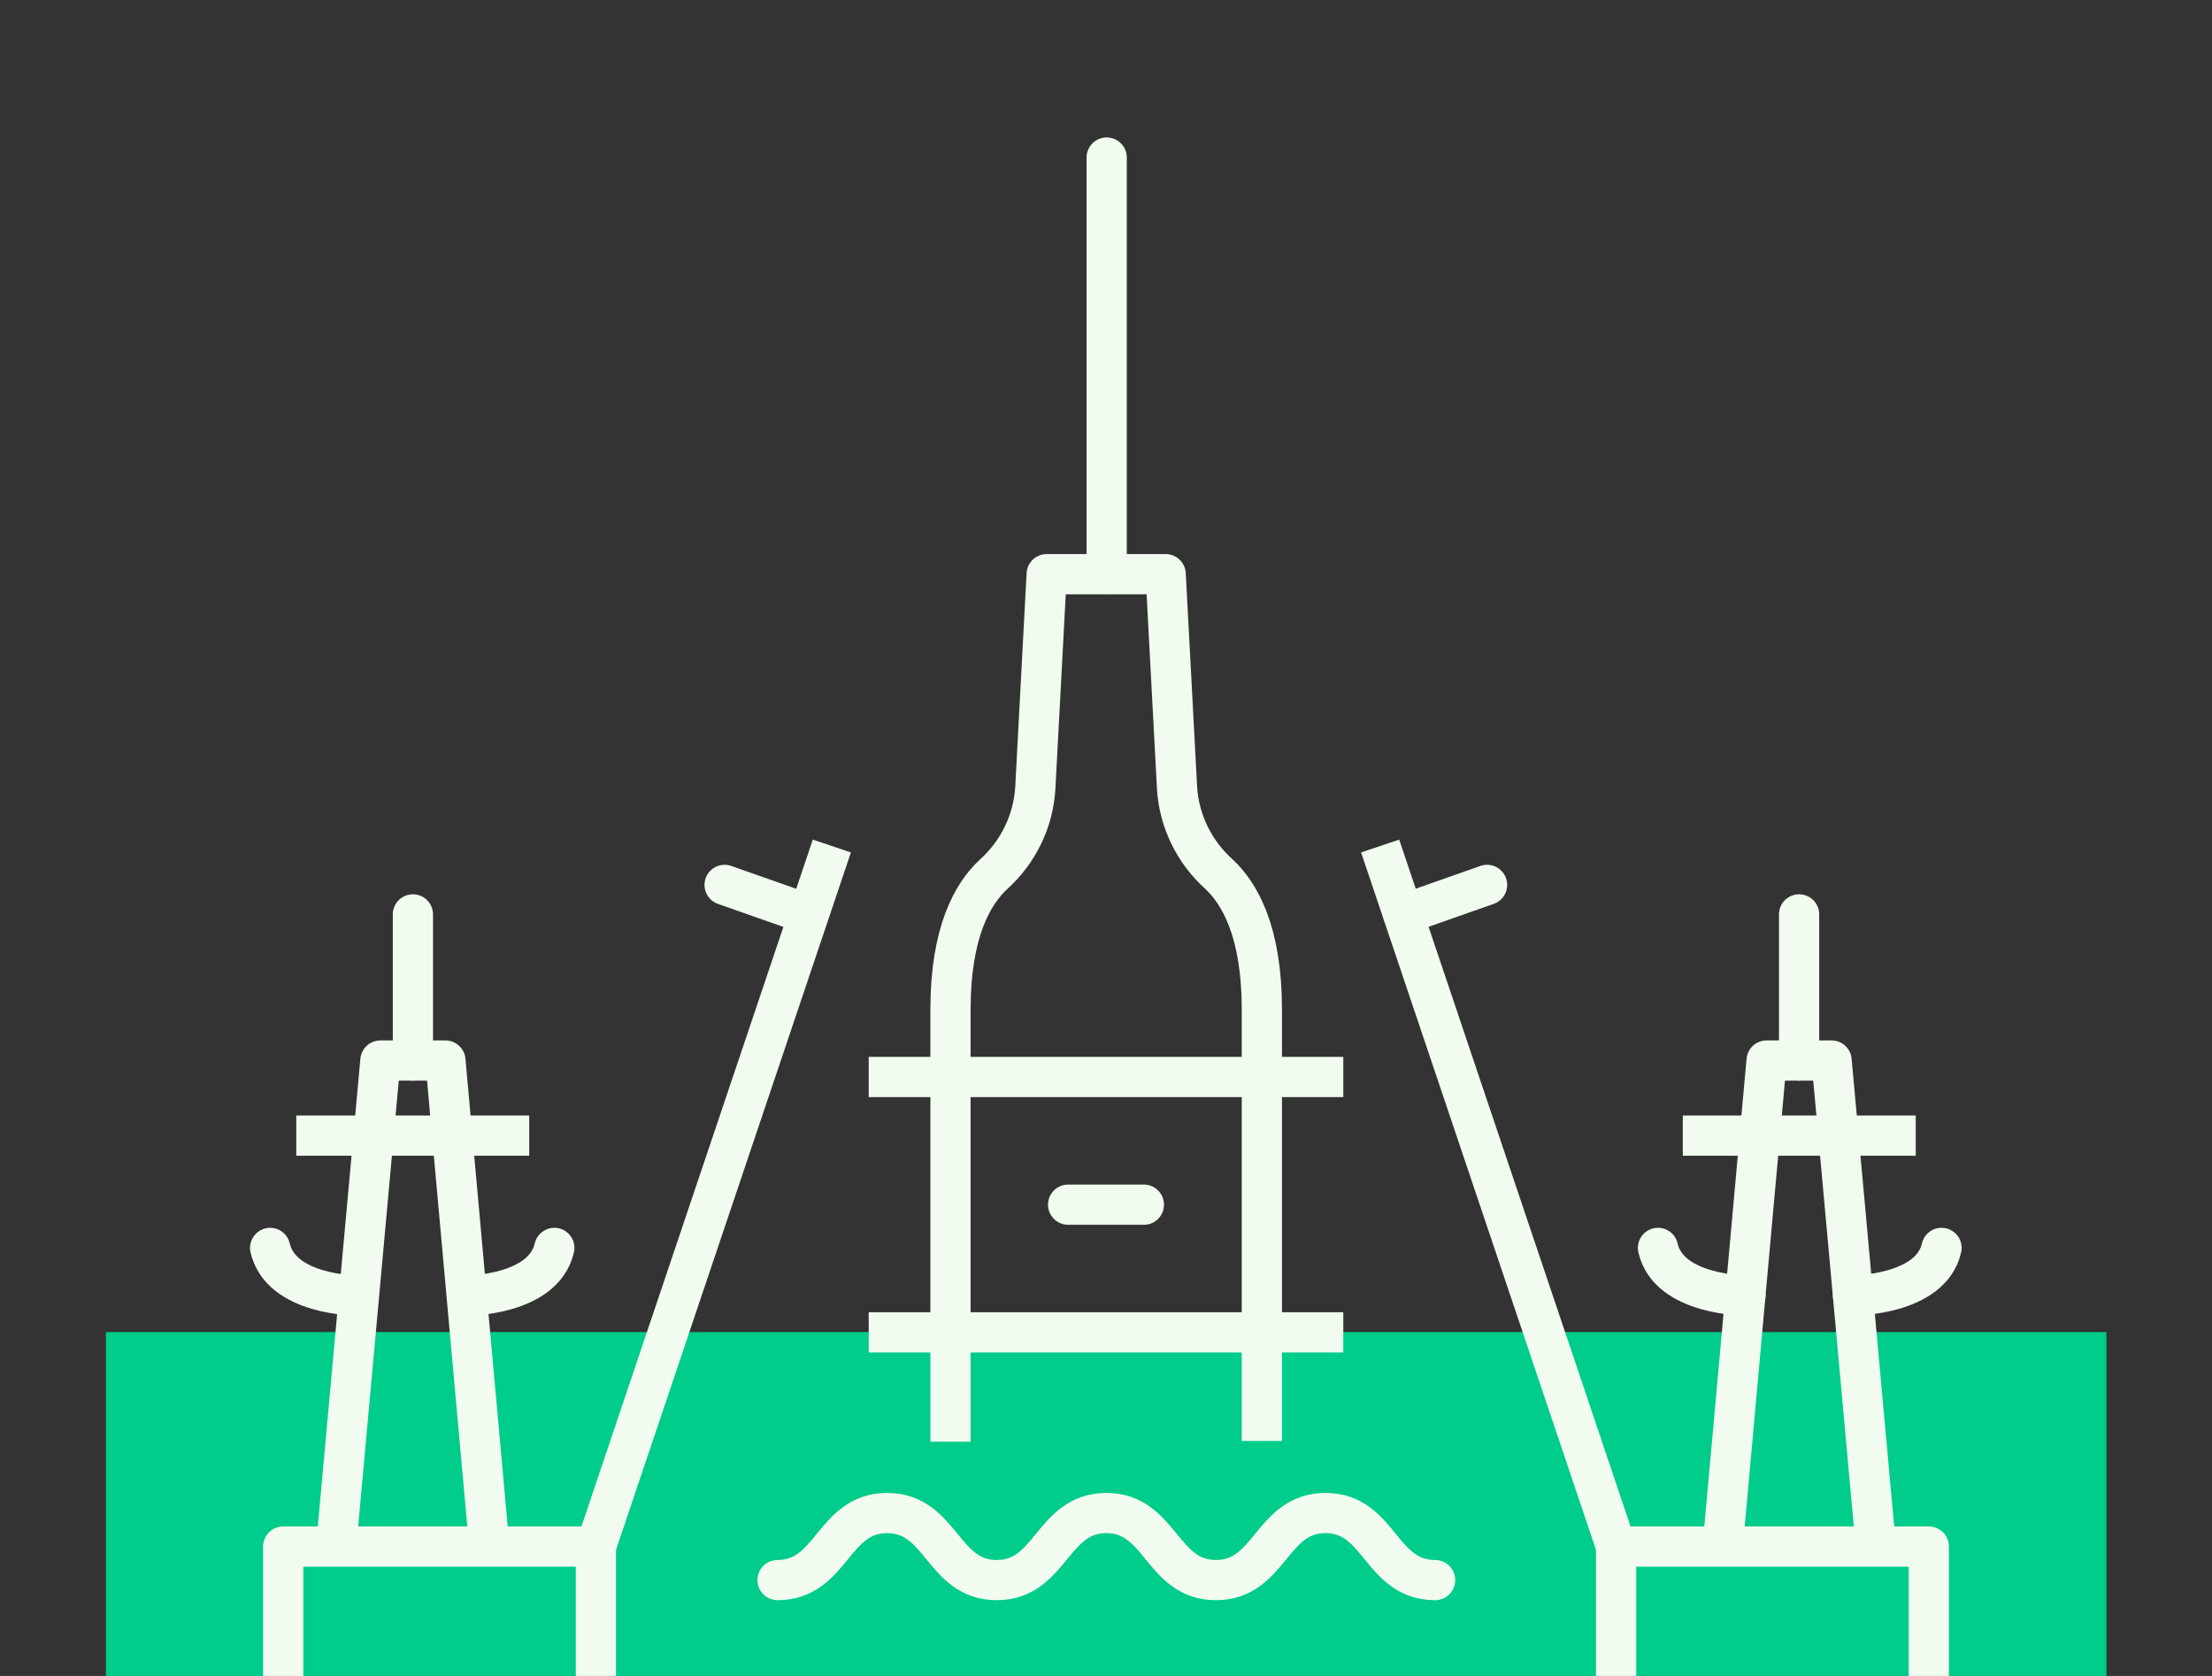 <?xml version="1.0" encoding="utf-8"?>
<!-- Generator: Adobe Illustrator 26.3.1, SVG Export Plug-In . SVG Version: 6.00 Build 0)  -->
<svg version="1.1" id="Green_SH_" xmlns="http://www.w3.org/2000/svg" xmlns:xlink="http://www.w3.org/1999/xlink" x="0px" y="0px"
	 viewBox="0 0 660 500" style="enable-background:new 0 0 660 500;" xml:space="preserve">
<rect x="0" y="0" width="660" height="500" fill="#333333" stroke="none"/>
<style type="text/css">
	.st0{fill:#00CC8B;}
	.st1{fill:none;stroke:#F1FBEF;stroke-width:12;stroke-linecap:round;stroke-linejoin:round;}
	.st2{fill:none;stroke:#F1FBEF;stroke-width:12;stroke-linejoin:round;}
</style>
<rect x="31.6" y="397.4" class="st0" width="596.9" height="102.6"/>
<path class="st1" d="M428.2,471.4c-16.4,0-16.4-20-32.7-20s-16.4,20-32.7,20s-16.4-20-32.7-20s-16.4,20-32.7,20s-16.4-20-32.7-20
	s-16.4,20-32.7,20"/>
<path class="st2" d="M376.5,429.9V301.1c0-23.1-6.6-34.6-12.9-40.4c-7.3-6.6-11.8-15.8-12.4-25.6l-3.4-63.8h-35.5l-3.4,63.9
	c-0.6,9.8-5.1,19-12.4,25.6c-6.3,5.8-12.9,17.3-12.9,40.4v128.9"/>
<line class="st1" x1="330.2" y1="171.2" x2="330.2" y2="47"/>
<line class="st2" x1="259.2" y1="321.3" x2="400.8" y2="321.3"/>
<line class="st1" x1="318.7" y1="359.4" x2="341.3" y2="359.4"/>
<line class="st2" x1="259.2" y1="397.5" x2="400.8" y2="397.5"/>
<polyline class="st2" points="559.7,461.4 546.5,316.4 527.1,316.4 514,461.4 "/>
<polyline class="st2" points="482.2,500 482.2,461.4 575.5,461.4 575.5,500 "/>
<line class="st2" x1="482.2" y1="461.4" x2="411.8" y2="252.4"/>
<line class="st1" x1="536.8" y1="316.4" x2="536.8" y2="272.8"/>
<line class="st2" x1="502.1" y1="338.8" x2="571.6" y2="338.8"/>
<path class="st1" d="M552.9,386.5c0,0,23.2,0,26.4-14.2"/>
<path class="st1" d="M520.8,386.5c0,0-22.9,0-26.1-14.2"/>
<polyline class="st2" points="100.3,461.4 113.5,316.4 132.9,316.4 146,461.4 "/>
<polyline class="st2" points="177.8,500 177.8,461.4 84.5,461.4 84.5,500 "/>
<line class="st2" x1="177.8" y1="461.4" x2="248.2" y2="252.4"/>
<line class="st1" x1="123.2" y1="316.4" x2="123.2" y2="272.8"/>
<line class="st2" x1="157.9" y1="338.8" x2="88.4" y2="338.8"/>
<path class="st1" d="M106.4,386.5c0,0-22.5,0-25.8-14.2"/>
<path class="st1" d="M139.6,386.5c0,0,22.5,0,25.8-14.2"/>
<line class="st1" x1="418.7" y1="272.8" x2="443.7" y2="264"/>
<line class="st1" x1="241.2" y1="272.8" x2="216.2" y2="264"/>
</svg>
